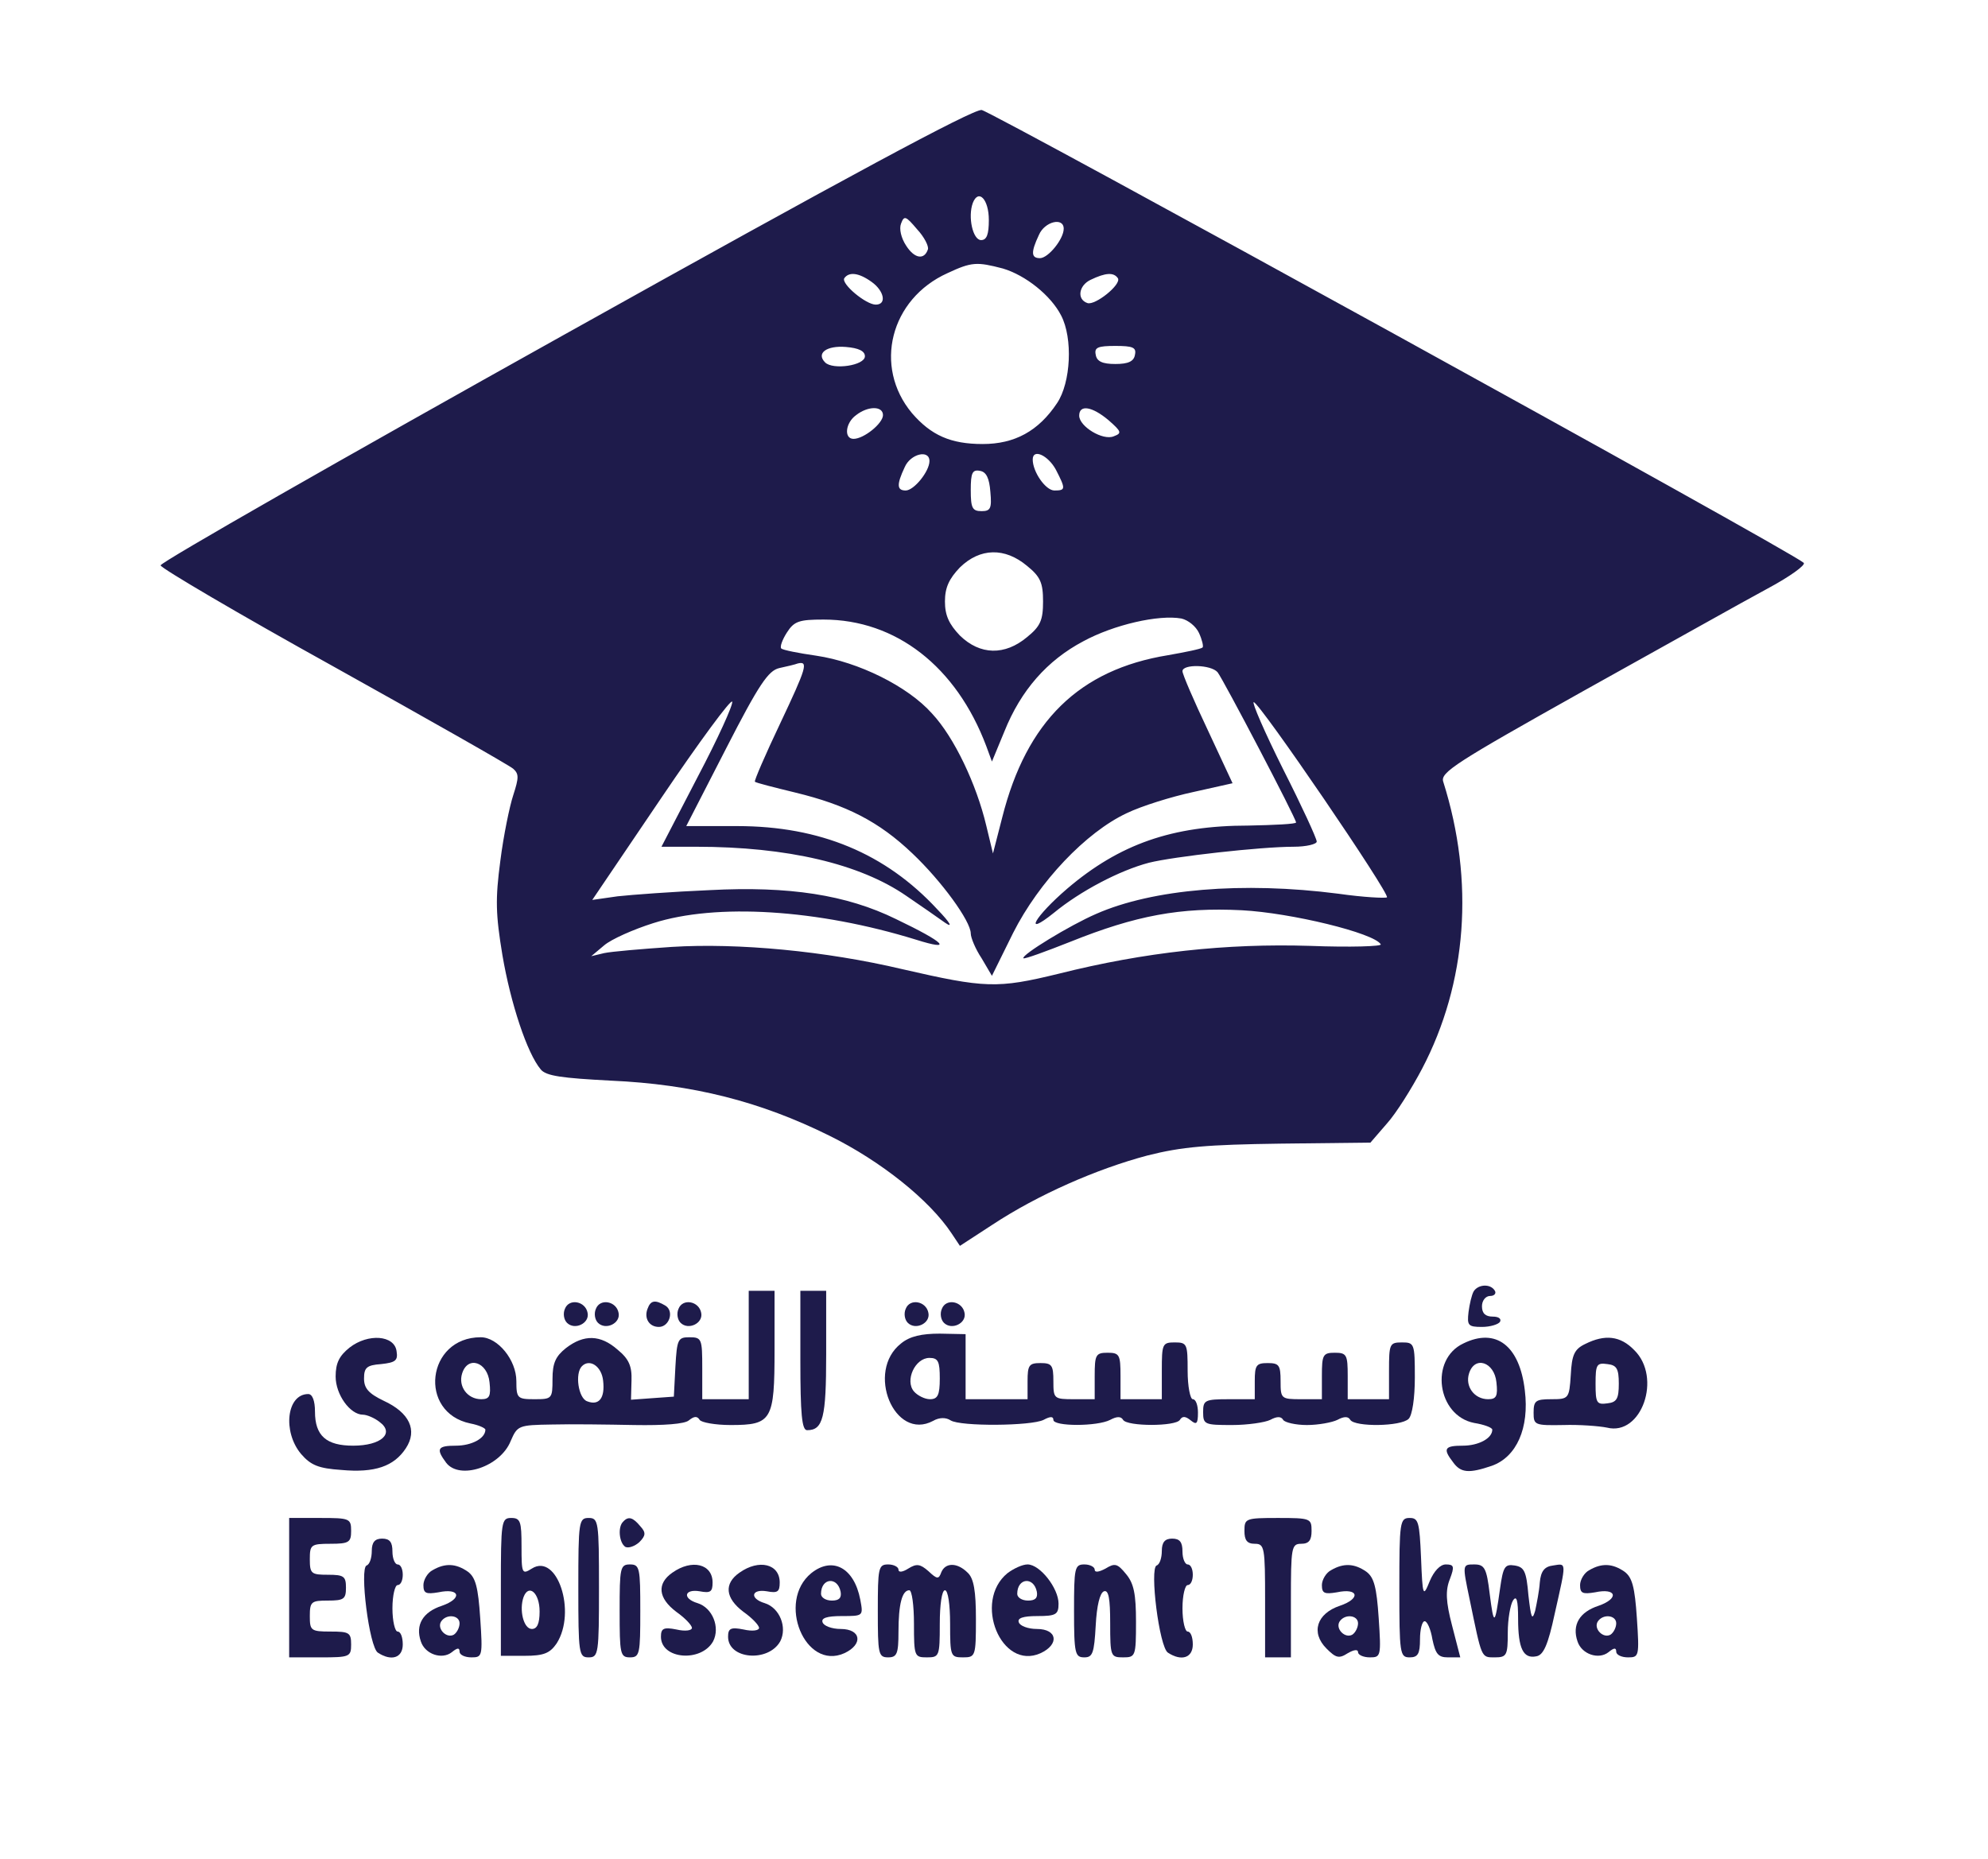 <svg xmlns="http://www.w3.org/2000/svg" viewBox="0 0 385 360" preserveAspectRatio="xMidYMid meet">
  <g transform="translate(0,360) scale(0.1,-0.1)" fill="#1e1b4b" stroke="none">
    <path d="M1093 2952 c-430 -240 -782 -441 -782 -447 0 -5 151 -94 335 -196 183 -102 340 -191 348 -198 11 -10 11 -17 0 -51 -7 -21 -19 -79 -25 -127 -10 -75 -9 -104 4 -183 16 -94 48 -190 74 -221 10 -13 41 -17 136 -22 158 -7 289 -40 424 -107 99 -49 193 -124 236 -189 l16 -24 63 41 c88 58 202 108 300 134 67 17 116 21 257 23 l175 2 32 37 c18 20 48 68 68 106 87 166 102 363 41 556 -6 18 24 37 272 176 153 85 313 175 356 198 43 23 75 46 70 50 -27 24 -1572 874 -1592 877 -18 1 -260 -129 -808 -435z m822 222 c0 -28 -4 -39 -15 -39 -16 0 -26 45 -16 72 11 28 31 7 31 -33z m-118 -57 c-7 -21 -26 -18 -42 7 -10 15 -14 33 -10 43 6 16 9 15 31 -11 14 -15 23 -33 21 -39z m263 40 c0 -20 -30 -57 -46 -57 -17 0 -18 11 -2 45 11 26 48 35 48 12z m-118 -77 c44 -13 93 -52 113 -91 23 -44 19 -130 -8 -170 -36 -54 -82 -79 -144 -79 -62 0 -100 17 -137 60 -75 90 -42 221 69 271 47 22 57 22 107 9z m-254 -26 c24 -17 30 -44 8 -44 -19 0 -67 40 -61 51 9 13 28 11 53 -7z m477 7 c7 -12 -44 -53 -59 -48 -21 7 -17 34 6 45 29 14 45 15 53 3z m-490 -151 c0 -18 -62 -27 -77 -12 -18 18 3 33 40 30 25 -2 37 -8 37 -18z m523 3 c-2 -13 -13 -18 -38 -18 -25 0 -36 5 -38 18 -3 14 4 17 38 17 34 0 41 -3 38 -17z m-488 -117 c0 -16 -37 -46 -57 -46 -19 0 -16 31 5 46 23 18 52 18 52 0z m437 -10 c25 -22 26 -25 10 -31 -21 -9 -67 19 -67 40 0 22 25 18 57 -9z m-347 -79 c0 -20 -30 -57 -46 -57 -17 0 -18 11 -2 45 11 26 48 35 48 12z m245 -17 c19 -37 19 -40 -3 -40 -17 0 -42 36 -42 60 0 22 30 8 45 -20z m-127 -43 c3 -32 0 -37 -17 -37 -18 0 -21 6 -21 41 0 33 3 40 18 37 12 -2 18 -14 20 -41z m71 -143 c26 -21 31 -33 31 -69 0 -36 -5 -48 -31 -69 -43 -36 -91 -35 -130 3 -21 22 -29 39 -29 66 0 27 8 44 29 66 39 38 87 39 130 3z m333 -130 c6 -13 9 -26 7 -28 -3 -3 -33 -9 -67 -15 -172 -28 -274 -128 -321 -314 l-18 -70 -13 54 c-19 80 -62 171 -105 217 -47 53 -143 100 -224 112 -35 5 -65 11 -68 14 -3 3 2 17 11 31 14 22 24 25 71 25 140 0 257 -91 315 -245 l11 -30 24 58 c32 80 83 138 153 175 59 32 146 52 190 44 13 -3 28 -15 34 -28z m-811 -175 c-29 -61 -51 -112 -49 -113 1 -2 37 -11 78 -21 99 -24 162 -56 227 -118 56 -53 113 -131 113 -155 0 -8 9 -30 21 -48 l20 -34 41 83 c50 99 141 195 220 232 29 14 87 32 129 41 l76 17 -48 103 c-27 57 -49 108 -49 114 0 14 55 13 68 -2 11 -14 152 -283 152 -291 0 -3 -42 -5 -92 -6 -148 0 -250 -36 -351 -122 -63 -54 -87 -96 -26 -47 51 42 127 82 184 97 48 12 217 31 280 31 25 0 45 5 45 10 0 6 -29 69 -65 140 -36 72 -61 130 -57 130 11 0 264 -371 258 -378 -3 -2 -45 0 -94 7 -186 24 -360 9 -469 -39 -51 -22 -146 -80 -141 -86 2 -2 43 13 91 32 127 51 213 67 332 61 95 -5 256 -44 269 -66 3 -4 -59 -6 -137 -3 -162 5 -320 -12 -487 -54 -119 -29 -142 -28 -303 9 -148 35 -318 51 -446 43 -59 -4 -117 -9 -131 -12 l-25 -6 25 21 c14 12 57 31 95 43 122 39 318 27 509 -32 73 -23 57 -6 -39 40 -96 47 -207 64 -360 56 -71 -3 -152 -9 -179 -12 l-49 -7 134 198 c73 108 135 192 137 186 2 -6 -28 -72 -67 -146 l-70 -135 67 0 c177 0 317 -33 407 -95 28 -19 61 -42 75 -52 16 -11 11 -1 -15 26 -100 108 -227 161 -387 161 l-99 0 77 150 c64 125 82 151 103 156 14 3 31 7 36 9 21 5 17 -8 -34 -116z"/>
    <path d="M2854 1099 c-4 -7 -8 -25 -10 -40 -3 -26 -1 -29 26 -29 16 0 32 5 35 10 3 6 -3 10 -14 10 -14 0 -21 6 -21 20 0 11 7 20 16 20 8 0 12 5 9 10 -8 14 -32 13 -41 -1z"/>
<path d="M1450 995 l0 -105 -45 0 -45 0 0 60 c0 57 -1 60 -25 60 -22 0 -24 -4 -27 -57 l-3 -58 -42 -3 -41 -3 1 37 c1 28 -5 42 -27 60 -33 29 -65 30 -100 3 -20 -16 -26 -29 -26 -60 0 -38 -1 -39 -35 -39 -33 0 -35 2 -35 35 0 41 -36 85 -69 85 -105 0 -122 -146 -20 -167 16 -3 29 -9 29 -12 0 -17 -27 -31 -57 -31 -36 0 -39 -6 -19 -33 26 -34 105 -8 125 42 13 30 15 31 80 32 36 1 108 0 159 -1 58 -1 98 2 106 9 10 8 16 9 21 1 3 -5 30 -10 60 -10 80 0 85 9 85 146 l0 114 -25 0 -25 0 0 -105z m-502 -72 c3 -27 0 -33 -16 -33 -27 0 -45 25 -37 50 11 35 49 22 53 -17z m220 3 c4 -34 -8 -49 -31 -40 -17 6 -24 54 -10 68 15 15 38 0 41 -28z"/>
        <path d="M1550 965 c0 -104 3 -135 13 -135 31 0 37 24 37 147 l0 123 -25 0 -25 0 0 -135z"/>
        <path d="M1094 1065 c-4 -9 -2 -21 4 -27 15 -15 44 -1 40 19 -4 23 -36 29 -44 8z"/>
        <path d="M1154 1065 c-4 -9 -2 -21 4 -27 15 -15 44 -1 40 19 -4 23 -36 29 -44 8z"/>
        <path d="M1254 1065 c-7 -18 3 -35 22 -35 20 0 30 30 13 41 -20 12 -29 11 -35 -6z"/>
        <path d="M1314 1065 c-4 -9 -2 -21 4 -27 15 -15 44 -1 40 19 -4 23 -36 29 -44 8z"/>
        <path d="M1754 1065 c-4 -9 -2 -21 4 -27 15 -15 44 -1 40 19 -4 23 -36 29 -44 8z"/>
        <path d="M1824 1065 c-4 -9 -2 -21 4 -27 15 -15 44 -1 40 19 -4 23 -36 29 -44 8z"/>
        <path d="M1745 998 c-69 -54 -13 -190 62 -150 12 7 25 7 34 1 19 -12 156 -11 180 1 13 7 19 7 19 0 0 -13 85 -13 110 0 13 7 21 7 25 0 8 -13 102 -13 110 0 5 8 11 7 21 -1 11 -9 14 -7 14 15 0 14 -4 26 -10 26 -5 0 -10 25 -10 55 0 52 -1 55 -25 55 -24 0 -25 -3 -25 -55 l0 -55 -40 0 -40 0 0 45 c0 41 -2 45 -25 45 -23 0 -25 -4 -25 -45 l0 -45 -40 0 c-39 0 -40 1 -40 35 0 31 -3 35 -25 35 -22 0 -25 -4 -25 -35 l0 -35 -60 0 -60 0 0 63 0 63 -50 1 c-35 0 -58 -5 -75 -19z m75 -68 c0 -32 -4 -40 -19 -40 -10 0 -24 7 -31 15 -18 21 2 65 30 65 17 0 20 -7 20 -40z"/>
        <path d="M677 990 c-20 -16 -27 -30 -27 -56 0 -35 28 -74 53 -74 7 0 22 -6 32 -14 30 -22 3 -46 -51 -46 -52 0 -74 19 -74 66 0 21 -5 34 -13 34 -42 0 -50 -73 -14 -116 19 -22 34 -28 78 -31 65 -6 102 7 125 42 23 35 7 69 -43 92 -29 14 -38 24 -38 43 0 21 5 26 33 28 28 3 33 7 30 25 -4 31 -55 35 -91 7z"/>
        <path d="M2834 998 c-66 -31 -51 -140 21 -154 19 -3 35 -9 35 -13 0 -17 -27 -31 -57 -31 -36 0 -39 -6 -19 -32 15 -21 31 -22 75 -7 48 17 73 73 64 146 -10 87 -56 122 -119 91z m64 -75 c3 -27 0 -33 -16 -33 -27 0 -45 25 -37 50 11 35 49 22 53 -17z"/>
        <path d="M3070 997 c-21 -10 -26 -21 -28 -60 -3 -46 -4 -47 -38 -47 -30 0 -34 -3 -34 -26 0 -24 2 -25 58 -24 31 1 69 -2 84 -5 67 -17 107 97 53 150 -27 28 -57 31 -95 12z m65 -77 c0 -29 -4 -36 -22 -38 -21 -3 -23 1 -23 38 0 37 2 41 23 38 18 -2 22 -9 22 -38z"/>
        <path d="M2690 945 l0 -55 -40 0 -40 0 0 45 c0 41 -2 45 -25 45 -23 0 -25 -4 -25 -45 l0 -45 -40 0 c-39 0 -40 1 -40 35 0 31 -3 35 -25 35 -22 0 -25 -4 -25 -35 l0 -35 -50 0 c-47 0 -50 -2 -50 -25 0 -24 3 -25 56 -25 30 0 64 5 74 10 13 7 21 7 25 0 3 -5 24 -10 46 -10 22 0 49 5 59 10 13 7 21 7 25 0 9 -14 98 -13 113 2 7 7 12 40 12 80 0 66 -1 68 -25 68 -24 0 -25 -3 -25 -55z"/>
        <path d="M560 525 l0 -135 60 0 c57 0 60 1 60 25 0 23 -4 25 -40 25 -38 0 -40 2 -40 30 0 28 3 30 35 30 31 0 35 3 35 25 0 22 -4 25 -35 25 -32 0 -35 2 -35 30 0 28 2 30 40 30 36 0 40 3 40 25 0 24 -3 25 -60 25 l-60 0 0 -135z"/>
        <path d="M970 527 l0 -134 46 0 c37 0 49 5 62 24 39 61 1 176 -48 145 -19 -12 -20 -10 -20 43 0 48 -2 55 -20 55 -19 0 -20 -7 -20 -133z m75 -48 c0 -24 -5 -34 -15 -34 -16 0 -25 37 -16 62 10 26 31 8 31 -28z"/>
        <path d="M1120 525 c0 -128 1 -135 20 -135 19 0 20 7 20 135 0 128 -1 135 -20 135 -19 0 -20 -7 -20 -135z"/>
        <path d="M1207 653 c-11 -10 -8 -41 4 -49 6 -3 18 1 27 9 13 13 13 19 2 31 -14 17 -23 20 -33 9z"/>
        <path d="M2410 635 c0 -18 5 -25 20 -25 19 0 20 -7 20 -110 l0 -110 25 0 25 0 0 110 c0 103 1 110 20 110 15 0 20 7 20 25 0 24 -2 25 -65 25 -63 0 -65 -1 -65 -25z"/>
        <path d="M2710 525 c0 -128 1 -135 20 -135 16 0 20 7 20 35 0 19 4 35 9 35 5 0 12 -16 15 -35 6 -28 11 -35 30 -35 l24 0 -16 62 c-12 46 -13 68 -4 90 9 24 8 28 -8 28 -11 0 -23 -13 -31 -32 -13 -32 -14 -31 -17 45 -3 69 -5 77 -22 77 -19 0 -20 -8 -20 -135z"/>
        <path d="M720 596 c0 -13 -4 -26 -10 -28 -14 -5 5 -159 22 -169 26 -17 48 -10 48 16 0 14 -4 25 -10 25 -5 0 -10 20 -10 45 0 25 5 45 10 45 6 0 10 9 10 20 0 11 -4 20 -10 20 -5 0 -10 11 -10 25 0 18 -5 25 -20 25 -14 0 -20 -7 -20 -24z"/>
        <path d="M2250 596 c0 -13 -4 -26 -10 -28 -14 -5 5 -159 22 -169 26 -17 48 -10 48 16 0 14 -4 25 -10 25 -5 0 -10 20 -10 45 0 25 5 45 10 45 6 0 10 9 10 20 0 11 -4 20 -10 20 -5 0 -10 11 -10 25 0 18 -5 25 -20 25 -14 0 -20 -7 -20 -24z"/>
        <path d="M838 559 c-10 -5 -18 -19 -18 -29 0 -16 5 -18 29 -14 42 9 47 -12 7 -26 -37 -12 -52 -37 -41 -69 8 -25 41 -36 60 -21 11 9 15 9 15 1 0 -6 10 -11 23 -11 21 0 22 2 17 76 -4 60 -9 79 -24 90 -23 16 -44 17 -68 3z m52 -103 c0 -8 -5 -18 -11 -22 -14 -8 -33 11 -25 25 10 16 36 13 36 -3z"/>
        <path d="M1200 480 c0 -83 1 -90 20 -90 19 0 20 7 20 90 0 83 -1 90 -20 90 -19 0 -20 -7 -20 -90z"/>
        <path d="M1302 554 c-30 -21 -28 -49 8 -76 17 -12 30 -26 30 -31 0 -5 -13 -7 -30 -3 -25 5 -30 2 -30 -14 0 -44 78 -50 101 -9 14 27 -1 65 -30 74 -30 9 -26 28 4 23 21 -4 25 -1 25 17 0 36 -40 46 -78 19z"/>
        <path d="M1432 554 c-30 -21 -28 -49 8 -76 17 -12 30 -26 30 -31 0 -5 -13 -7 -30 -3 -25 5 -30 2 -30 -14 0 -44 78 -50 101 -9 14 27 -1 65 -30 74 -30 9 -26 28 4 23 21 -4 25 -1 25 17 0 36 -40 46 -78 19z"/>
        <path d="M1571 553 c-67 -55 -12 -189 64 -155 37 17 33 47 -7 47 -17 0 -33 6 -35 13 -3 8 8 12 37 12 42 0 42 0 36 32 -12 62 -54 84 -95 51z m57 -36 c2 -12 -3 -17 -17 -17 -12 0 -21 6 -21 13 0 31 32 34 38 4z"/>
        <path d="M1700 480 c0 -83 1 -90 20 -90 17 0 20 7 20 49 0 54 7 81 21 81 5 0 9 -29 9 -65 0 -63 1 -65 25 -65 24 0 25 2 25 65 0 37 4 65 10 65 6 0 10 -28 10 -65 0 -63 1 -65 25 -65 24 0 25 2 25 74 0 54 -4 79 -16 90 -20 20 -43 20 -51 1 -5 -14 -8 -14 -25 2 -16 14 -23 15 -39 5 -11 -7 -19 -8 -19 -2 0 5 -9 10 -20 10 -19 0 -20 -7 -20 -90z"/>
        <path d="M1951 553 c-67 -55 -12 -189 64 -155 37 17 33 47 -7 47 -17 0 -33 6 -35 13 -3 8 8 12 36 12 36 0 41 3 41 24 0 30 -36 76 -60 76 -10 0 -27 -8 -39 -17z m57 -36 c2 -12 -3 -17 -17 -17 -12 0 -21 6 -21 13 0 31 32 34 38 4z"/>
        <path d="M2080 480 c0 -83 2 -90 20 -90 16 0 19 8 22 62 2 38 8 63 16 66 9 3 12 -14 12 -62 0 -64 1 -66 25 -66 24 0 25 2 25 69 0 53 -4 74 -19 92 -17 21 -22 22 -40 11 -13 -7 -21 -8 -21 -2 0 5 -9 10 -20 10 -19 0 -20 -7 -20 -90z"/>
        <path d="M2578 559 c-10 -5 -18 -19 -18 -29 0 -16 5 -18 29 -14 42 9 47 -12 6 -26 -45 -15 -57 -52 -26 -83 18 -18 24 -20 41 -9 12 7 20 8 20 2 0 -5 10 -10 23 -10 21 0 22 2 17 76 -4 60 -9 79 -24 90 -23 16 -44 17 -68 3z m52 -103 c0 -8 -5 -18 -11 -22 -14 -8 -33 11 -25 25 10 16 36 13 36 -3z"/>
        <path d="M2846 503 c24 -116 22 -113 49 -113 23 0 25 4 25 48 0 26 5 54 10 62 7 11 10 1 10 -35 0 -58 10 -78 35 -73 14 2 23 22 36 83 23 102 23 97 -3 93 -17 -2 -24 -11 -26 -33 -1 -16 -6 -41 -9 -55 -6 -20 -8 -13 -13 30 -4 47 -8 55 -27 58 -19 3 -22 -3 -28 -45 -10 -72 -12 -73 -20 -10 -6 50 -10 57 -30 57 -23 0 -23 0 -9 -67z"/>
        <path d="M3078 559 c-10 -5 -18 -19 -18 -29 0 -16 5 -18 29 -14 42 9 47 -12 7 -26 -37 -12 -52 -37 -41 -69 8 -25 41 -36 60 -21 11 9 15 9 15 1 0 -6 10 -11 23 -11 21 0 22 2 17 76 -4 60 -9 79 -24 90 -23 16 -44 17 -68 3z m52 -103 c0 -8 -5 -18 -11 -22 -14 -8 -33 11 -25 25 10 16 36 13 36 -3z"/>
      </g> 
</svg>
